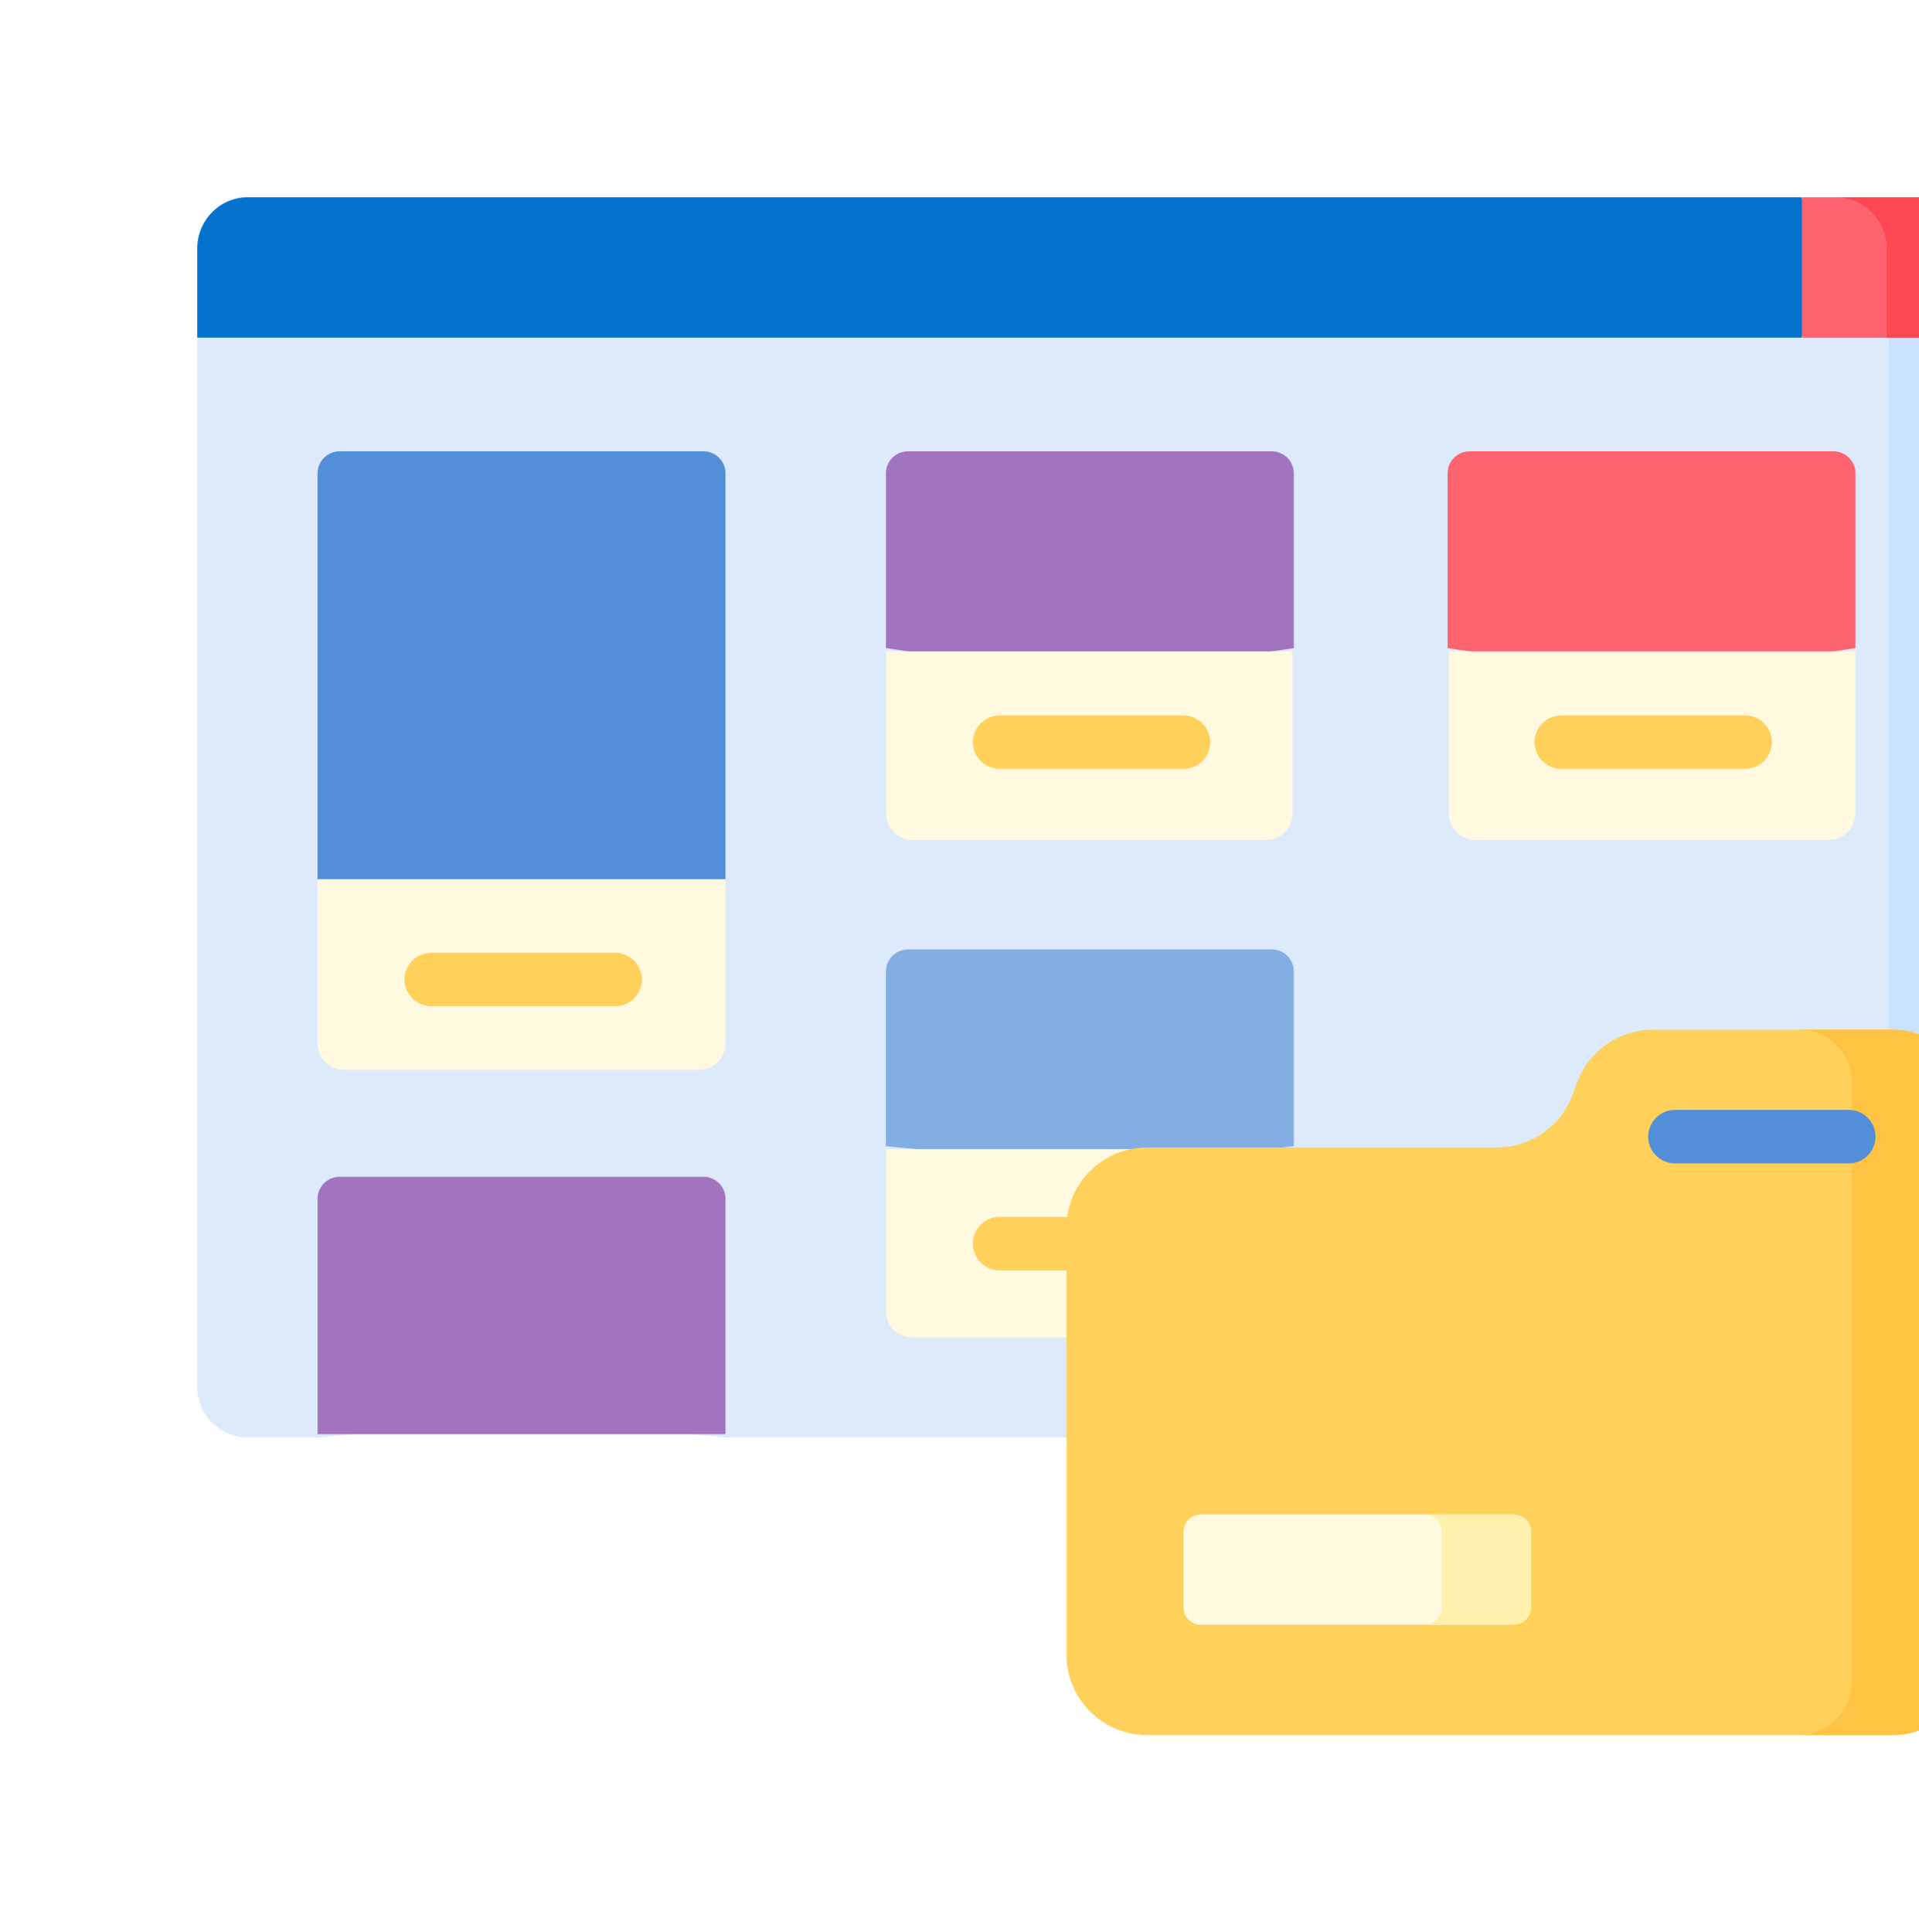 <?xml version="1.0" encoding="UTF-8" standalone="no"?>
<svg width="574px" height="578px" viewBox="0 0 574 578" version="1.1" xmlns="http://www.w3.org/2000/svg" xmlns:xlink="http://www.w3.org/1999/xlink">
    <!-- Generator: Sketch 50.2 (55047) - http://www.bohemiancoding.com/sketch -->
    <title>001-portfolio</title>
    <desc>Created with Sketch.</desc>
    <defs>
        <filter x="-19.8%" y="-16.3%" width="139.5%" height="145.7%" filterUnits="objectBoundingBox" id="filter-1">
            <feOffset dx="0" dy="30" in="SourceAlpha" result="shadowOffsetOuter1"></feOffset>
            <feGaussianBlur stdDeviation="30" in="shadowOffsetOuter1" result="shadowBlurOuter1"></feGaussianBlur>
            <feColorMatrix values="0 0 0 0 0.306   0 0 0 0 0.451   0 0 0 0 0.875  0 0 0 0.4 0" type="matrix" in="shadowBlurOuter1" result="shadowMatrixOuter1"></feColorMatrix>
            <feMerge>
                <feMergeNode in="shadowMatrixOuter1"></feMergeNode>
                <feMergeNode in="SourceGraphic"></feMergeNode>
            </feMerge>
        </filter>
    </defs>
    <g id="Page-1" stroke="none" stroke-width="1" fill="none" fill-rule="evenodd">
        <g id="Landing-Page-MC" transform="translate(-866, -1392)" fill-rule="nonzero">
            <g id="001-portfolio" filter="url(#filter-1)" transform="translate(925, 1421)">
                <path d="M531,41.285 L531,371 L158.288,371 L97.209,365.082 L36.492,370.999 L15.174,370.999 C6.794,371 0,364.207 0,355.827 L0,41.285 L268.576,27 L531,41.285 Z" id="Shape" fill="#DDEAFB"></path>
                <polygon id="Shape" fill="#CBE2FF" points="506 32 506 371 531 371 531 41.812"></polygon>
                <path d="M479.828,0 L489,21 L479.828,42 L0,42 L0,15.361 C0,6.877 6.788,7.68549959e-15 15.16,7.68549959e-15 L479.828,0 Z" id="Shape" fill="#0473CE"></path>
                <path d="M531,15.361 L531,42 L480,42 L480,0 L515.752,0 C524.172,0 531,6.877 531,15.361 Z" id="Shape" fill="#FE646F"></path>
                <path d="M515.657,7.68549959e-15 L490,0 C498.474,7.68549959e-15 505.343,6.878 505.343,15.363 L505.343,42 L531,42 L531,15.361 C531,6.877 524.13,0 515.657,7.68549959e-15 Z" id="Shape" fill="#FD4755"></path>
                <path d="M158,82.566 L158,204.297 L96.823,212 L36,204.297 L36,82.566 C36,78.942 38.964,76 42.603,76 L151.408,76 C155.046,76 158,78.942 158,82.566 Z" id="Shape" fill="#528FD8"></path>
                <path d="M158,204 L158,253.102 C158,257.461 154.501,261 150.177,261 L43.834,261 C39.51,261 36,257.461 36,253.102 L36,204 L158,204 Z" id="Shape" fill="#FFF9DF"></path>
                <path d="M158,370 L36,370 L36,299.549 C36,295.932 38.954,293 42.598,293 L151.401,293 C155.045,293 157.999,295.932 157.999,299.549 L158,370 Z" id="Shape" fill="#A274BF"></path>
                <path d="M328,82.566 L328,134.868 L267,144 L206,134.868 L206,82.566 C206,78.942 208.954,76 212.593,76 L321.407,76 C325.046,76 328,78.942 328,82.566 Z" id="Shape" fill="#A274BF"></path>
                <path d="M328,231.572 L328,283.84 L269.509,290 L206,283.84 L206,231.572 C206,227.94 208.954,225 212.593,225 L321.407,225 C325.046,225 328,227.94 328,231.572 Z" id="Shape" fill="#82AEE3"></path>
                <path d="M496,82.566 L496,134.868 L434.932,144 L374,134.868 L374,82.566 C374,78.942 376.954,76 380.603,76 L489.397,76 C493.046,76 496,78.942 496,82.566 Z" id="Shape" fill="#FE646F"></path>
                <g id="Group" transform="translate(206, 135)" fill="#FFF9DF">
                    <path d="M121.576,0.854 L121.576,49.413 C121.576,53.724 118.09,57.224 113.782,57.224 L7.836,57.224 C3.529,57.224 0.043,53.724 0.043,49.413 L0.043,0.854 L121.576,0.854 Z" id="Shape"></path>
                    <path d="M289.925,0.854 L289.925,49.413 C289.925,53.724 286.428,57.224 282.121,57.224 L176.175,57.224 C171.868,57.224 168.381,53.724 168.381,49.413 L168.381,0.854 L289.925,0.854 Z" id="Shape"></path>
                    <path d="M121.576,149.734 L121.576,198.293 C121.576,202.604 118.09,206.093 113.782,206.093 L7.836,206.093 C3.529,206.093 0.043,202.604 0.043,198.293 L0.043,149.734 L121.576,149.734 Z" id="Shape"></path>
                </g>
                <path d="M261.036,321 L239.964,321 C235.566,321 232,317.418 232,313 C232,308.582 235.566,305 239.964,305 L261.036,305 C265.434,305 269,308.582 269,313 C269,317.418 265.434,321 261.036,321 Z" id="Shape" fill="#FFD15B"></path>
                <path d="M531,273.03 L531,435.97 C531,449.247 520.187,460 506.836,460 L284.164,460 C270.813,460 260,449.247 260,435.97 L260,308.261 C260,294.995 270.813,284.231 284.164,284.231 L388.701,284.231 C398.851,284.231 407.909,277.938 411.399,268.463 L412.748,264.779 C416.238,255.303 425.296,249 435.446,249 L506.836,249 C520.187,249 531,259.753 531,273.03 Z" id="Shape" fill="#FFD15B"></path>
                <path d="M392.823,427 L300.177,427 C297.318,427 295,424.705 295,421.873 L295,399.127 C295,396.295 297.318,394 300.177,394 L392.823,394 C395.682,394 398,396.295 398,399.127 L398,421.873 C398,424.705 395.682,427 392.823,427 Z" id="Shape" fill="#FFF9DF"></path>
                <path d="M393.723,394 L367,394 C369.915,394 372.277,396.295 372.277,399.127 L372.277,421.873 C372.277,424.705 369.915,427 367,427 L393.723,427 C396.637,427 399,424.705 399,421.873 L399,399.127 C399,396.295 396.637,394 393.723,394 Z" id="Shape" fill="#FFF0AD"></path>
                <path d="M507.11,249 L479,249 C487.767,249 494.873,256.148 494.873,264.966 L494.873,444.034 C494.873,452.852 487.767,460 479,460 L507.11,460 C520.309,460 531,449.247 531,435.97 L531,273.03 C531,259.753 520.309,249 507.11,249 Z" id="Shape" fill="#FFC344"></path>
                <path d="M124.932,242 L70.068,242 C65.613,242 62,238.418 62,234 C62,229.582 65.613,226 70.068,226 L124.932,226 C129.387,226 133,229.582 133,234 C133,238.418 129.387,242 124.932,242 Z" id="Shape" fill="#FFD15B"></path>
                <path d="M294.932,171 L240.068,171 C235.613,171 232,167.418 232,163 C232,158.582 235.613,155 240.068,155 L294.932,155 C299.387,155 303,158.582 303,163 C303,167.418 299.387,171 294.932,171 Z" id="Shape" fill="#FFD15B"></path>
                <path d="M462.93,171 L408.068,171 C403.613,171 400,167.418 400,163 C400,158.582 403.613,155 408.068,155 L462.932,155 C467.387,155 471,158.582 471,163 C471,167.418 467.386,171 462.93,171 Z" id="Shape" fill="#FFD15B"></path>
                <path d="M493.968,289 L442.032,289 C437.596,289 434,285.418 434,281 C434,276.582 437.596,273 442.032,273 L493.968,273 C498.404,273 502,276.582 502,281 C502,285.418 498.404,289 493.968,289 Z" id="Shape" fill="#528FD8"></path>
            </g>
        </g>
    </g>
</svg>